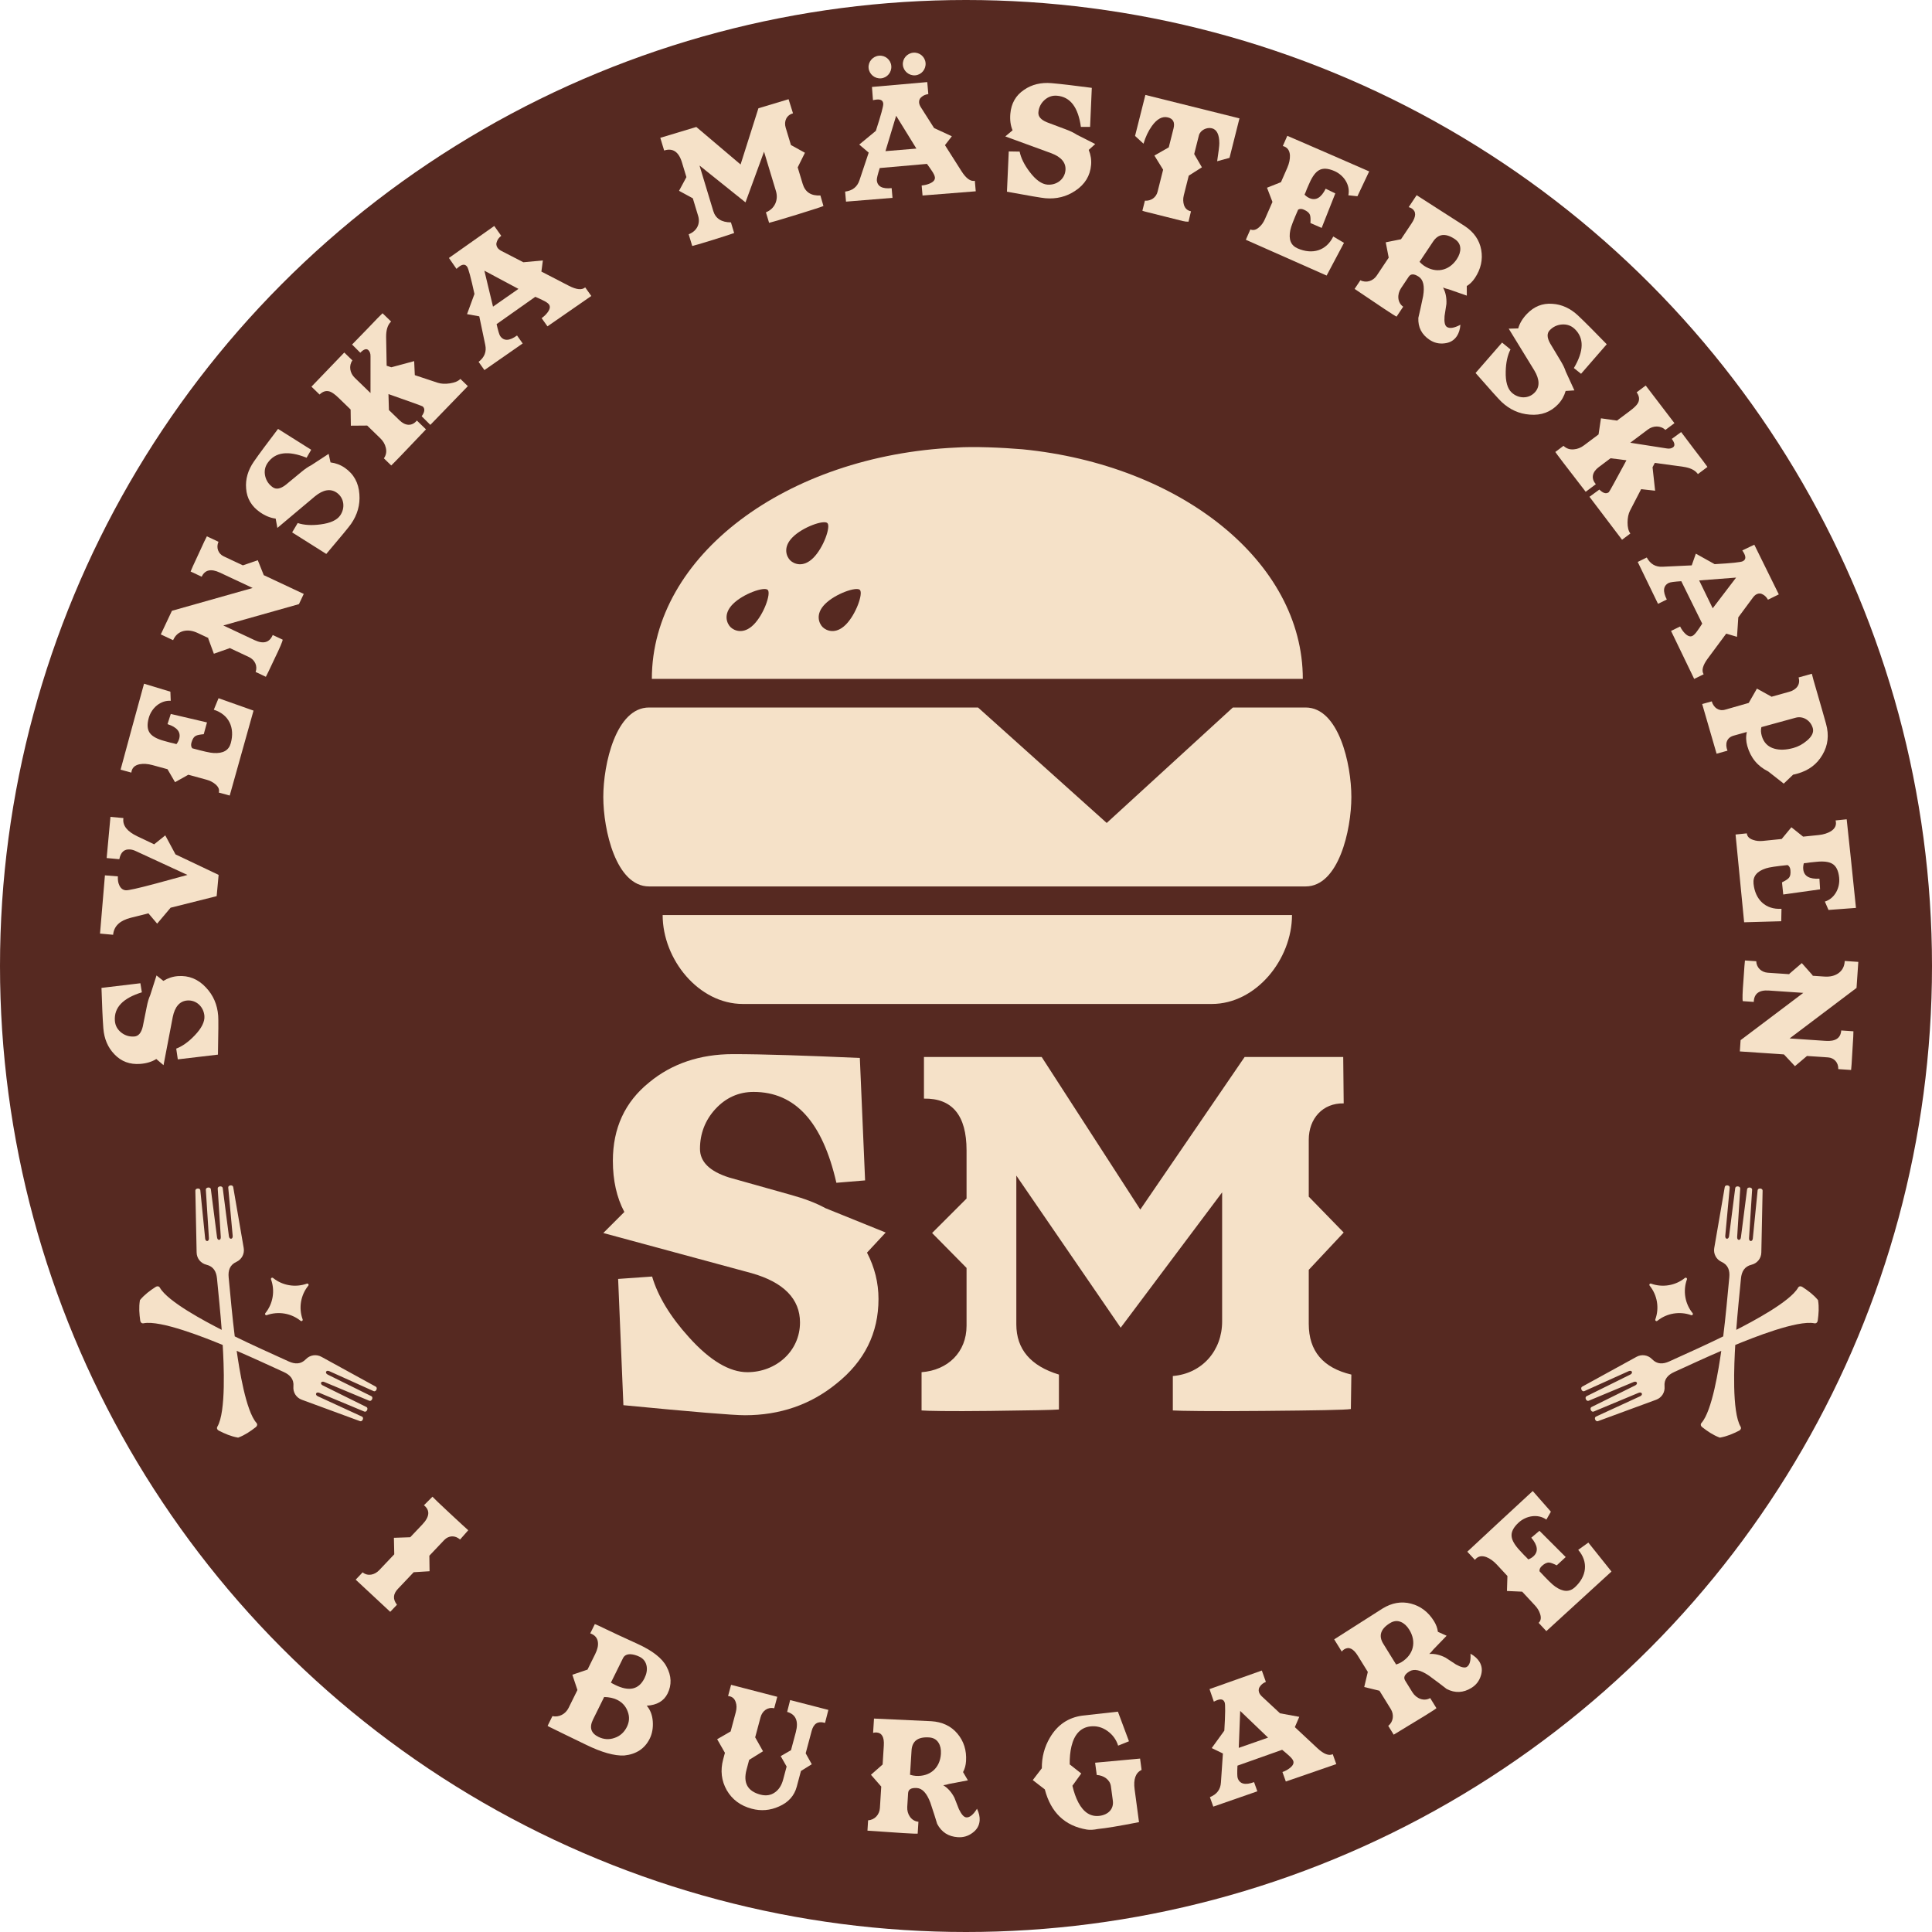 <svg width="367" height="367" viewBox="0 0 367 367" fill="none" xmlns="http://www.w3.org/2000/svg">
<circle cx="183.5" cy="183.5" r="183.5" fill="#562921"/>
<path d="M168.242 234.13L164.696 237.946C166.151 240.762 166.878 243.67 166.878 246.759C166.878 253.209 164.242 258.57 158.878 262.84C153.968 266.838 148.15 268.836 141.513 268.836C139.24 268.836 131.603 268.2 118.42 266.928L117.42 242.943L123.875 242.489C124.966 246.214 127.33 250.12 130.875 254.027C134.876 258.479 138.603 260.659 141.967 260.659C147.422 260.659 151.968 256.662 151.968 251.211C151.968 246.759 148.877 243.579 142.786 241.852L114.602 234.221L118.602 230.223C117.147 227.498 116.42 224.227 116.42 220.502C116.42 214.324 118.693 209.327 123.329 205.602C127.603 202.058 132.967 200.241 139.24 200.241C145.059 200.241 153.059 200.514 163.333 200.968L164.333 224.227L158.878 224.681C156.241 213.142 151.059 207.419 143.149 207.419C140.331 207.419 137.876 208.509 135.876 210.689C133.967 212.779 132.967 215.323 132.967 218.231C132.967 220.683 134.785 222.501 138.513 223.682C138.513 223.682 142.422 224.772 150.15 226.953C152.786 227.679 154.968 228.497 156.787 229.496L168.242 234.13Z" fill="#F5E1C8"/>
<path d="M248.61 227.315L255.246 234.13L248.61 241.216V251.483C248.61 256.661 251.337 259.841 256.701 261.113L256.61 267.655C255.61 267.836 249.973 267.927 239.882 268.018C229.79 268.109 224.062 268.018 222.789 267.927V261.386C228.335 260.931 232.154 256.571 232.154 251.029V226.498L212.88 252.209L193.06 223.318V251.574C193.06 256.298 195.787 259.478 201.152 261.113V267.746C200.152 267.836 195.787 267.927 188.06 268.018C180.332 268.109 175.968 268.018 175.059 267.927V260.659C180.059 260.296 183.605 256.843 183.605 251.846V240.853L177.059 234.22L183.605 227.679V218.503C183.605 211.87 180.877 208.599 175.513 208.69V200.786H197.878L216.607 229.768L236.427 200.786H255.156L255.246 209.599C251.246 209.508 248.61 212.506 248.61 216.504V227.315Z" fill="#F5E1C8"/>
<path d="M245.426 173.822C245.426 182.229 238.607 190.712 230.193 190.712H141.109C132.696 190.712 125.875 182.229 125.875 173.822H245.426Z" fill="#F5E1C8"/>
<path d="M248.016 134.396H234.193L210.229 156.328L185.787 134.396H123.29C117.017 134.396 114.602 145.123 114.602 151.391C114.602 157.658 117.017 168.386 123.29 168.386H248.016C254.288 168.386 256.703 157.658 256.703 151.391C256.703 145.123 254.288 134.396 248.016 134.396Z" fill="#F5E1C8"/>
<path d="M181.639 85.017C184.902 84.786 190.363 85.017 194.22 85.345C224.312 88.317 247.481 106.709 247.481 128.958H123.824C123.824 105.598 149.364 86.49 181.639 85.017ZM156.266 119.123C156.926 119.782 158.709 120.609 160.662 118.657C162.615 116.705 163.999 112.714 163.34 112.054C162.681 111.396 158.687 112.779 156.734 114.731C154.781 116.683 155.607 118.464 156.266 119.123ZM150.101 106.438C150.761 107.097 152.543 107.922 154.496 105.971C156.449 104.019 157.834 100.028 157.173 99.369C156.514 98.71 152.521 100.093 150.568 102.045C148.615 103.997 149.441 105.778 150.101 106.438ZM138.766 119.123C139.426 119.782 141.208 120.609 143.161 118.657C145.114 116.705 146.499 112.714 145.839 112.054C145.18 111.396 141.187 112.779 139.232 114.731C137.28 116.683 138.106 118.464 138.766 119.123Z" fill="#F5E1C8"/>
<path d="M81.559 295.52L81.6 298.471L78.584 298.657L75.589 301.815C74.651 302.805 74.596 303.79 75.406 304.834L74.128 306.181L67.566 300.07L68.884 298.68C69.852 299.473 71.159 299.191 72.038 298.264L74.893 295.254L74.826 292.119L77.927 292.013L80.222 289.592C81.62 288.118 81.73 286.905 80.532 285.934L82.151 284.311C82.427 284.611 83.525 285.687 85.508 287.518C87.491 289.349 88.61 290.405 88.946 290.683L87.392 292.448C86.465 291.612 85.233 291.646 84.374 292.552L81.559 295.52Z" fill="#F5E1C8"/>
<path d="M108.724 318.132L111.603 317.157L113.067 314.194C113.491 313.336 113.668 312.583 113.574 311.923C113.478 311.133 112.981 310.566 112.122 310.273L112.995 308.505C113.295 308.62 114.011 308.94 115.132 309.491C116.252 310.042 118.259 310.964 121.085 312.257C123.938 313.562 125.791 314.99 126.619 316.593C127.564 318.35 127.626 320.06 126.817 321.698C126.11 323.127 124.789 323.899 122.854 324.014C123.534 324.801 123.917 325.797 124.001 327.001C124.086 328.206 123.897 329.309 123.422 330.27C122.484 332.168 120.853 333.239 118.568 333.473C116.711 333.561 114.264 332.875 111.267 331.402C108.258 329.954 105.939 328.814 104.271 327.994L104.023 327.84L104.935 325.994C106.197 326.26 107.428 325.604 108.006 324.435L109.689 321.03L108.724 318.132ZM119.235 325.11C118.879 324.127 118.212 323.379 117.222 322.892C116.544 322.559 115.725 322.382 114.763 322.362L112.656 326.625C111.911 328.132 112.243 329.232 113.676 329.936C114.692 330.436 115.732 330.495 116.756 330.127C117.806 329.771 118.582 329.053 119.083 328.04C119.558 327.078 119.618 326.106 119.235 325.11ZM122.837 316.51C122.69 315.695 122.244 315.088 121.489 314.717C120.89 314.422 120.317 314.27 119.784 314.234C119.082 314.212 118.603 314.461 118.346 314.98L116.047 319.633C116.321 319.8 116.607 319.941 116.868 320.069C119.5 321.363 121.355 320.951 122.422 318.793C122.82 317.988 122.958 317.248 122.837 316.51Z" fill="#F5E1C8"/>
<path d="M148.301 333.591L150.257 332.462L151.171 329.046C151.733 326.946 151.175 325.658 149.526 325.189L150.097 322.941L157.355 324.812L156.724 327.284L156.555 327.239C155.348 326.918 154.551 327.426 154.184 328.798L153.046 333.054L154.204 335.132L152.147 336.414L151.354 339.382C150.889 341.118 149.77 342.38 147.967 343.16C146.293 343.914 144.571 344.056 142.802 343.585C140.669 343.018 139.087 341.847 138.058 340.074C137.037 338.272 136.806 336.321 137.375 334.193L137.705 332.961L136.23 330.379L138.791 328.901L139.772 325.233C139.959 324.533 139.955 323.872 139.746 323.306C139.51 322.614 139.037 322.248 138.305 322.173L138.874 320.045L147.647 322.319L147.064 324.504C145.849 324.21 144.801 324.981 144.471 326.213L143.453 330.021L144.941 332.667L142.307 334.306L141.813 336.154C141.139 338.674 142.009 340.255 144.423 340.897C145.49 341.181 146.429 341.041 147.214 340.47C147.955 339.947 148.467 339.154 148.76 338.062L149.426 335.57L148.301 333.591Z" fill="#F5E1C8"/>
<path d="M165.445 337.134L167.663 335.181L167.889 331.566C167.988 329.975 167.515 329.162 166.5 329.099C166.297 329.086 166.093 329.102 165.855 329.175L166.025 326.456C166.721 326.499 170.349 326.667 176.909 326.959C178.968 327.087 180.637 327.859 181.857 329.299C183.076 330.74 183.636 332.487 183.508 334.541C183.459 335.322 183.271 336.007 182.941 336.625L183.862 338.192L180.297 338.87C179.941 338.993 179.558 339.057 179.176 339.12C180.046 339.639 180.753 340.437 181.298 341.488L182.152 343.66C182.642 344.678 183.104 345.2 183.567 345.229C184.205 345.269 184.879 344.73 185.591 343.584C185.978 344.392 186.135 345.127 186.094 345.793C186.032 346.776 185.576 347.561 184.722 348.175C183.898 348.792 182.979 349.054 181.964 348.991C180.167 348.879 178.851 348.042 178.019 346.452C177.756 345.535 177.316 344.202 176.728 342.423C176.054 340.639 175.209 339.715 174.165 339.65C173.093 339.584 172.549 339.898 172.504 340.621L172.341 343.224C172.254 344.612 173.102 345.943 174.463 346.056L174.322 348.312C173.94 348.376 170.751 348.177 164.781 347.748L164.904 345.781C166.16 345.714 167.068 344.696 167.145 343.453L167.4 339.375L165.445 337.134ZM178.283 331.051C177.886 330.417 177.295 330.09 176.454 330.037C174.367 329.908 173.267 330.739 173.157 332.503L172.868 337.131C173.239 337.241 173.612 337.322 173.96 337.344C176.657 337.512 178.565 335.859 178.733 333.17C178.787 332.302 178.628 331.595 178.283 331.051Z" fill="#F5E1C8"/>
<path d="M196.184 338.143L197.906 335.896C197.888 333.793 198.391 331.855 199.444 330.077C200.876 327.635 202.948 326.249 205.626 325.893L212.356 325.144L214.457 330.771L212.399 331.6C212.039 330.449 211.358 329.516 210.354 328.802C209.349 328.087 208.226 327.798 207.045 327.955C205.26 328.193 204.08 329.461 203.533 331.727C203.289 332.753 203.18 333.908 203.201 335.162L205.396 336.888L203.714 339.217C203.995 340.437 204.371 341.498 204.843 342.4C205.861 344.312 207.205 345.156 208.904 344.93C210.517 344.715 211.604 343.635 211.393 342.055L211.028 339.326C210.859 338.062 209.666 337.256 208.336 337.169L208.025 334.843L216.567 334.057L216.855 336.212C215.724 336.742 215.273 337.972 215.53 339.896L216.364 346.131C212.65 346.858 210.041 347.294 208.565 347.431C207.737 347.6 207.009 347.638 206.439 347.539C202.271 346.836 199.615 344.295 198.472 339.914L196.184 338.143Z" fill="#F5E1C8"/>
<path d="M243.148 325.458L246.81 326.127L245.967 328.087L250.266 332.098C251.465 333.211 252.428 333.576 253.165 333.223L253.837 335.107L244.254 338.415L243.612 336.613C244.159 336.419 244.65 336.152 245.057 335.823C245.609 335.382 245.82 334.937 245.664 334.5C245.557 334.2 245.237 333.822 244.704 333.365C244.48 333.168 244.115 332.836 243.554 332.389L235.068 335.4C235.002 336.685 235.009 337.482 235.116 337.783C235.516 338.902 236.559 339.147 238.219 338.527L238.843 340.275L230.474 343.183L229.831 341.381C231.153 340.851 231.842 339.929 231.926 338.607L232.302 333.091L230.176 332.061L232.572 328.75C232.766 325.574 232.776 323.787 232.639 323.404C232.435 322.831 231.982 322.684 231.243 322.946C231.024 323.024 230.815 323.129 230.578 323.244L229.758 320.859L239.695 317.332L240.464 319.489C240.008 319.681 239.664 319.927 239.413 320.262C239.09 320.653 239.025 321.076 239.171 321.486C239.269 321.759 239.458 322.03 239.776 322.317L243.148 325.458ZM240.879 330.077L235.585 325.004L235.313 332.022L240.879 330.077Z" fill="#F5E1C8"/>
<path d="M259.146 320.465L259.827 317.594L257.92 314.511C257.081 313.154 256.224 312.763 255.359 313.295C255.185 313.402 255.028 313.533 254.876 313.729L253.441 311.411C254.035 311.046 257.094 309.093 262.621 305.556C264.376 304.475 266.186 304.144 268.016 304.618C269.845 305.093 271.314 306.197 272.398 307.948C272.81 308.614 273.052 309.282 273.141 309.977L274.8 310.726L272.281 313.332C272.06 313.638 271.785 313.91 271.509 314.182C272.52 314.105 273.559 314.35 274.612 314.894L276.567 316.177C277.555 316.726 278.235 316.887 278.631 316.643C279.174 316.308 279.414 315.48 279.332 314.134C280.115 314.572 280.669 315.082 281.02 315.649C281.539 316.487 281.62 317.391 281.278 318.385C280.962 319.363 280.363 320.106 279.498 320.638C277.965 321.582 276.407 321.656 274.807 320.836C274.062 320.239 272.93 319.403 271.421 318.289C269.838 317.22 268.614 316.952 267.724 317.5C266.809 318.063 266.547 318.633 266.929 319.25L268.302 321.469C269.034 322.653 270.497 323.251 271.674 322.56L272.864 324.484C272.589 324.755 269.869 326.43 264.745 329.515L263.708 327.838C264.695 327.061 264.847 325.707 264.191 324.646L262.04 321.169L259.146 320.465ZM266.111 308.106C265.42 307.816 264.748 307.89 264.031 308.331C262.251 309.427 261.834 310.739 262.765 312.244L265.206 316.189C265.573 316.065 265.925 315.917 266.222 315.734C268.521 314.319 269.123 311.871 267.704 309.577C267.246 308.838 266.707 308.352 266.111 308.106Z" fill="#F5E1C8"/>
<path d="M286.258 302.221L286.346 299.374L284.332 297.205C283.681 296.504 283.019 296.048 282.331 295.776C281.439 295.455 280.713 295.612 280.172 296.309L278.73 294.757C282.099 291.604 286.234 287.783 291.157 283.232L294.605 287.157L293.746 288.663C292.185 287.537 289.931 287.882 288.461 289.241C287.48 290.147 287.035 291.033 287.147 291.878C287.222 292.598 287.723 293.479 288.651 294.478L289.461 295.35C289.402 295.286 289.56 295.456 289.956 295.84C289.956 295.84 290.074 295.968 290.311 296.223C290.666 296.092 291.002 295.9 291.301 295.625C292.26 294.738 292.12 293.564 290.88 292.102L292.431 290.787L297.422 295.775L295.717 297.351C295.051 297.018 294.565 296.836 294.277 296.825C293.847 296.788 293.386 297.016 292.874 297.489C292.555 297.785 292.397 298.127 292.446 298.478C293.887 300.03 294.878 301.011 295.419 301.38C296.9 302.42 298.132 302.467 299.177 301.502C301.415 299.434 301.766 296.699 299.797 294.41L301.721 293.027L306.116 298.526L293.738 309.847L292.277 308.274C292.703 307.88 292.807 307.31 292.548 306.562C292.365 305.981 292.035 305.455 291.581 304.966L289.152 302.352L286.258 302.221Z" fill="#F5E1C8"/>
<path d="M29.732 185.295L31.035 186.329C31.898 185.799 32.807 185.497 33.792 185.422C35.849 185.266 37.622 185.974 39.114 187.575C40.508 189.039 41.287 190.84 41.447 192.95C41.503 193.672 41.486 196.115 41.4 200.335L33.776 201.234L33.475 199.194C34.636 198.757 35.824 197.911 36.984 196.689C38.306 195.31 38.911 194.072 38.829 193.003C38.697 191.269 37.312 189.921 35.574 190.053C34.154 190.161 33.215 191.221 32.813 193.199L31.063 202.342L29.692 201.167C28.858 201.695 27.833 202.006 26.645 202.096C24.675 202.246 23.027 201.645 21.726 200.261C20.492 198.989 19.783 197.328 19.631 195.334C19.489 193.485 19.382 190.935 19.277 187.659L26.669 186.777L26.947 188.5C23.331 189.618 21.632 191.404 21.824 193.918C21.893 194.813 22.3 195.567 23.044 196.15C23.756 196.706 24.592 196.962 25.519 196.892C26.301 196.833 26.837 196.21 27.123 194.997C27.123 194.997 27.375 193.728 27.883 191.219C28.05 190.364 28.258 189.65 28.533 189.048L29.732 185.295Z" fill="#F5E1C8"/>
<path d="M29.284 160.385L31.395 158.687L33.339 162.299L41.529 166.192L41.157 170.232L32.406 172.428L29.852 175.454L28.194 173.498L24.879 174.329C22.758 174.862 21.639 175.924 21.488 177.569L19 177.341L19.931 166.28L22.392 166.477C22.363 167.114 22.428 167.673 22.649 168.13C22.914 168.736 23.322 169.064 23.9 169.117C24.334 169.157 26.21 168.747 29.53 167.858L35.605 166.202L25.782 161.665C25.419 161.486 25.049 161.394 24.73 161.365C23.602 161.261 22.933 161.87 22.664 163.213L20.262 162.993L20.982 155.172L23.441 155.397L23.425 155.57C23.306 156.869 24.197 157.969 26.098 158.871L29.284 160.385Z" fill="#F5E1C8"/>
<path d="M33.249 148.582L31.817 146.117L28.959 145.336C28.034 145.083 27.232 145.044 26.503 145.176C25.575 145.373 25.042 145.888 24.952 146.765L22.906 146.206C24.099 141.754 25.588 136.332 27.361 129.875L32.366 131.393L32.433 133.124C30.512 132.99 28.78 134.47 28.251 136.398C27.897 137.684 27.988 138.67 28.53 139.329C28.975 139.902 29.867 140.386 31.184 140.745L32.333 141.059C32.248 141.036 32.473 141.098 33.013 141.215C33.013 141.215 33.181 141.261 33.517 141.353C33.749 141.056 33.933 140.715 34.041 140.324C34.386 139.066 33.646 138.143 31.819 137.554L32.441 135.62L39.319 137.229L38.705 139.465C37.964 139.533 37.453 139.634 37.204 139.776C36.819 139.971 36.548 140.408 36.364 141.079C36.249 141.498 36.297 141.872 36.523 142.144C38.569 142.703 39.929 143.015 40.584 143.043C42.393 143.147 43.464 142.538 43.84 141.169C44.646 138.234 43.497 135.726 40.614 134.818L41.516 132.631L48.159 134.987L43.638 151.12L41.565 150.553C41.718 149.994 41.504 149.455 40.889 148.956C40.425 148.559 39.867 148.286 39.223 148.11L35.776 147.168L33.249 148.582Z" fill="#F5E1C8"/>
<path d="M46.135 107.394L48.97 106.419L50.104 109.256L57.702 112.821L56.786 114.761L42.42 118.813L48.361 121.6C50.043 122.389 51.192 122.064 51.807 120.623L53.7 121.511C53.681 121.823 53.165 123.054 52.137 125.165C51.136 127.289 50.592 128.443 50.504 128.562L48.558 127.649C48.96 126.525 48.425 125.345 47.294 124.814L43.588 123.076L43.589 123.14L40.625 124.183L39.541 121.241L39.618 121.213L37.568 120.251C36.595 119.795 35.721 119.673 34.894 119.861C33.99 120.078 33.302 120.651 32.883 121.608L30.543 120.51L32.658 116.026L47.992 111.692L41.788 108.781C40.08 107.98 38.929 108.241 38.311 109.552L36.208 108.565C36.268 108.369 36.761 107.255 37.713 105.236C38.639 103.205 39.17 102.077 39.296 101.88L41.504 102.916C41.023 104.003 41.429 105.186 42.507 105.692L46.135 107.394Z" fill="#F5E1C8"/>
<path d="M62.428 86.214L62.785 87.837C63.79 87.967 64.687 88.305 65.499 88.866C67.195 90.038 68.124 91.703 68.27 93.884C68.427 95.897 67.893 97.784 66.685 99.524C66.271 100.119 64.714 102.004 61.98 105.227L55.493 101.132L56.549 99.358C57.727 99.749 59.184 99.839 60.856 99.62C62.755 99.381 64.006 98.8 64.618 97.919C65.612 96.489 65.388 94.572 63.955 93.582C62.785 92.773 61.386 93.005 59.824 94.287L52.688 100.285L52.365 98.511C51.384 98.397 50.392 97.993 49.413 97.316C47.788 96.194 46.889 94.691 46.754 92.799C46.6 91.036 47.099 89.3 48.241 87.656C49.3 86.132 50.828 84.085 52.817 81.476L59.113 85.439L58.24 86.951C54.727 85.546 52.279 85.864 50.839 87.936C50.326 88.674 50.166 89.516 50.375 90.436C50.577 91.316 51.063 92.04 51.828 92.568C52.472 93.014 53.281 92.868 54.27 92.106C54.27 92.106 55.268 91.279 57.248 89.651C57.919 89.092 58.531 88.669 59.124 88.374L62.428 86.214Z" fill="#F5E1C8"/>
<path d="M74.336 69.768L78.675 68.599L78.796 71.262L83.173 72.716C83.792 72.912 84.553 72.962 85.455 72.826C86.357 72.69 87.031 72.414 87.456 71.978L88.873 73.351L81.747 80.709L80.1 79.072C80.685 78.264 80.758 77.649 80.32 77.225C80.216 77.123 78.047 76.355 73.793 74.859L73.878 77.891L75.9 79.85C76.983 80.9 78.238 81.025 79.188 79.885L80.917 81.561C76.769 85.945 74.562 88.21 74.318 88.419L72.922 87.066C73.344 86.465 73.479 85.787 73.283 85.032C73.129 84.358 72.772 83.768 72.209 83.223L69.75 80.84L66.648 80.864L66.603 77.79L64.394 75.65C63.686 74.963 63.125 74.541 62.671 74.383C61.969 74.148 61.335 74.341 60.706 74.945L59.164 73.45L65.399 66.966L66.941 68.461C66.216 69.496 66.462 70.865 67.379 71.754L70.38 74.662L70.382 67.673C70.395 67.161 70.245 66.773 69.974 66.511C69.62 66.168 69.108 66.319 68.44 67.004L66.877 65.449L69.752 62.497C71.371 60.793 72.343 59.795 72.667 59.504L74.293 61.079L74.212 61.162C73.625 61.765 73.331 62.733 73.349 64.044L73.448 69.474L74.336 69.768Z" fill="#F5E1C8"/>
<path d="M99.415 49.817L103.122 49.474L102.843 51.588L108.069 54.29C109.524 55.038 110.551 55.13 111.164 54.59L112.323 56.223L103.994 61.993L102.887 60.432C103.361 60.097 103.761 59.708 104.064 59.282C104.475 58.707 104.558 58.223 104.29 57.844C104.105 57.584 103.695 57.306 103.057 57.01C102.788 56.88 102.347 56.659 101.686 56.38L94.333 61.569C94.618 62.823 94.84 63.589 95.025 63.849C95.713 64.819 96.784 64.774 98.214 63.729L99.288 65.243L92.02 70.301L90.912 68.739C92.041 67.872 92.455 66.799 92.177 65.504L91.043 60.092L88.718 59.673L90.127 55.839C89.452 52.73 88.977 51.006 88.742 50.675C88.39 50.178 87.914 50.159 87.273 50.611C87.083 50.745 86.91 50.902 86.714 51.076L85.277 49.001L93.888 42.926L95.213 44.795C94.827 45.103 94.562 45.432 94.412 45.822C94.207 46.286 94.259 46.711 94.511 47.066C94.678 47.302 94.934 47.512 95.318 47.703L99.415 49.817ZM98.484 54.877L92.012 51.421L93.652 58.25L98.484 54.877Z" fill="#F5E1C8"/>
<path d="M150.245 27.549L152.905 29.019L151.529 31.794L152.477 34.93C152.955 36.511 154.084 37.231 155.842 37.126L156.419 39.132C156.13 39.279 154.414 39.826 151.334 40.783C148.255 41.74 146.494 42.24 146.096 42.329L145.492 40.331C147.147 39.682 147.912 37.999 147.4 36.306L145.134 28.815L141.612 38.442L132.879 31.444L135.49 40.073C135.926 41.515 137.055 42.235 138.847 42.241L139.459 44.266C139.162 44.386 137.835 44.816 135.479 45.555C133.123 46.294 131.779 46.668 131.493 46.724L130.821 44.505C132.318 43.933 133.084 42.553 132.622 41.026L131.606 37.669L128.991 36.246L130.389 33.646L129.542 30.844C128.929 28.818 127.793 28.07 126.16 28.592L125.43 26.178L132.272 24.119L140.68 31.245L144.067 20.569L149.797 18.845L150.638 21.528C149.406 21.868 148.877 23.027 149.246 24.248L150.245 27.549Z" fill="#F5E1C8"/>
<path d="M177.437 24.323L180.812 25.888L179.503 27.574L182.653 32.533C183.533 33.91 184.373 34.505 185.176 34.347L185.352 36.339L175.245 37.14L175.076 35.235C175.655 35.184 176.197 35.049 176.674 34.833C177.319 34.543 177.636 34.166 177.595 33.705C177.567 33.387 177.353 32.941 176.952 32.365C176.784 32.118 176.514 31.705 176.085 31.132L167.114 31.921C166.726 33.147 166.532 33.921 166.56 34.238C166.665 35.422 167.613 35.92 169.376 35.736L169.539 37.584L160.707 38.302L160.539 36.397C161.952 36.214 162.851 35.495 163.265 34.237L165.017 28.992L163.22 27.463L166.373 24.859C167.36 21.834 167.82 20.106 167.784 19.702C167.73 19.096 167.329 18.841 166.547 18.909C166.316 18.93 166.087 18.979 165.829 19.03L165.636 16.517L176.141 15.593L176.342 17.874C175.853 17.946 175.458 18.097 175.131 18.358C174.72 18.656 174.55 19.049 174.589 19.482C174.614 19.771 174.729 20.081 174.965 20.438L177.437 24.323ZM167.358 14.882C166.172 14.986 165.101 14.091 164.996 12.908C164.892 11.724 165.792 10.685 166.978 10.581C168.164 10.477 169.204 11.345 169.308 12.529C169.413 13.712 168.544 14.777 167.358 14.882ZM174.078 28.225L170.232 21.989L168.201 28.712L174.078 28.225ZM173.869 14.309C172.683 14.414 171.612 13.519 171.507 12.335C171.403 11.152 172.303 10.113 173.489 10.008C174.676 9.904 175.715 10.773 175.819 11.956C175.924 13.14 175.056 14.205 173.869 14.309Z" fill="#F5E1C8"/>
<path d="M208.045 27.362L206.811 28.477C207.196 29.412 207.347 30.356 207.262 31.337C207.084 33.387 206.097 35.018 204.271 36.228C202.598 37.363 200.691 37.838 198.577 37.656C197.854 37.593 195.44 37.181 191.278 36.414L191.622 28.765L193.689 28.798C193.934 30.012 194.578 31.318 195.6 32.657C196.75 34.182 197.877 34.977 198.948 35.07C200.685 35.22 202.242 34.074 202.393 32.342C202.515 30.927 201.619 29.832 199.727 29.116L190.965 25.915L192.349 24.755C191.961 23.849 191.82 22.79 191.922 21.606C192.093 19.642 192.954 18.117 194.533 17.061C195.991 16.052 197.749 15.623 199.746 15.795C201.599 15.955 204.138 16.262 207.397 16.689L207.074 24.107L205.324 24.102C204.803 20.362 203.311 18.401 200.793 18.183C199.896 18.106 199.084 18.385 198.387 19.023C197.722 19.634 197.333 20.415 197.253 21.339C197.185 22.119 197.714 22.746 198.868 23.224C198.868 23.224 200.083 23.678 202.483 24.583C203.302 24.887 203.974 25.207 204.526 25.574L208.045 27.362Z" fill="#F5E1C8"/>
<path d="M226.848 29.264L228.311 31.782L225.814 33.367L224.872 37.105C224.709 37.752 224.729 38.384 224.912 38.968C225.137 39.622 225.58 40.002 226.235 40.137L225.768 42.111C225.436 42.118 225.084 42.089 224.661 41.983L221.506 41.192L217.701 40.238C217.476 40.181 217.25 40.125 217.004 40.033L217.486 38.122C218.634 38.201 219.614 37.52 219.891 36.424L220.946 32.236L219.287 29.549L222.016 27.992L222.923 24.394C223.213 23.242 222.848 22.553 221.861 22.305C220.79 22.037 219.782 22.591 218.815 23.932C218.123 24.894 217.6 26.018 217.218 27.297L215.613 25.819L217.575 18.033L235.447 22.485L233.556 29.989L231.208 30.626C231.486 28.813 231.628 27.653 231.621 27.203C231.617 25.558 231.139 24.602 230.209 24.369C229.223 24.122 227.989 24.738 227.741 25.722L226.848 29.264Z" fill="#F5E1C8"/>
<path d="M240.679 35.661L243.331 34.605L244.519 31.898C244.904 31.022 245.059 30.235 245.035 29.497C244.973 28.552 244.539 27.951 243.683 27.736L244.533 25.798C248.776 27.62 253.939 29.875 260.087 32.56L257.856 37.28L256.13 37.095C256.541 35.219 255.324 33.295 253.488 32.493C252.263 31.958 251.272 31.905 250.54 32.344C249.908 32.701 249.298 33.51 248.751 34.758L248.273 35.846C248.308 35.767 248.214 35.979 248.02 36.495C248.02 36.495 247.95 36.654 247.81 36.973C248.071 37.245 248.382 37.476 248.755 37.639C249.952 38.162 250.976 37.565 251.824 35.848L253.653 36.741L251.06 43.296L248.931 42.366C248.971 41.624 248.945 41.107 248.84 40.84C248.702 40.431 248.308 40.101 247.669 39.822C247.27 39.648 246.892 39.641 246.59 39.825C245.739 41.763 245.233 43.06 245.109 43.702C244.745 45.473 245.193 46.618 246.497 47.187C249.292 48.408 251.945 47.637 253.264 44.923L255.303 46.13L252.004 52.345L236.656 45.546L237.519 43.582C238.051 43.814 238.616 43.682 239.201 43.146C239.662 42.746 240.013 42.235 240.281 41.625L241.714 38.36L240.679 35.661Z" fill="#F5E1C8"/>
<path d="M263.231 46.028L266.132 45.449L268.145 42.434C269.031 41.107 269.031 40.167 268.184 39.604C268.015 39.492 267.83 39.404 267.588 39.347L269.102 37.08C269.682 37.466 272.737 39.426 278.267 42.96C279.983 44.1 281.04 45.603 281.371 47.46C281.702 49.316 281.308 51.109 280.164 52.821C279.729 53.472 279.222 53.971 278.626 54.341L278.635 56.158L275.209 54.962C274.839 54.889 274.476 54.753 274.113 54.616C274.605 55.5 274.815 56.545 274.759 57.727L274.406 60.033C274.317 61.159 274.455 61.842 274.842 62.099C275.374 62.453 276.228 62.324 277.42 61.688C277.348 62.58 277.114 63.296 276.744 63.85C276.197 64.671 275.407 65.121 274.359 65.226C273.336 65.347 272.409 65.114 271.563 64.552C270.064 63.556 269.346 62.174 269.426 60.381C269.659 59.457 269.949 58.082 270.335 56.25C270.648 54.369 270.382 53.147 269.511 52.569C268.617 51.974 267.988 51.974 267.586 52.578L266.136 54.748C265.363 55.906 265.428 57.481 266.548 58.261L265.292 60.142C264.929 60.005 262.27 58.238 257.32 54.88L258.415 53.24C259.536 53.81 260.833 53.384 261.526 52.347L263.796 48.946L263.231 46.028ZM277.398 47.188C277.373 46.441 277.027 45.862 276.326 45.396C274.584 44.239 273.215 44.409 272.232 45.88L269.655 49.739C269.921 50.02 270.203 50.278 270.494 50.47C272.742 51.965 275.224 51.489 276.722 49.246C277.205 48.523 277.422 47.831 277.398 47.188Z" fill="#F5E1C8"/>
<path d="M299.07 74.157L297.408 74.265C297.128 75.236 296.658 76.069 295.98 76.785C294.563 78.281 292.773 78.946 290.59 78.761C288.572 78.613 286.782 77.803 285.241 76.35C284.713 75.852 283.079 74.033 280.297 70.852L285.332 65.073L286.931 66.381C286.366 67.484 286.057 68.907 286.023 70.588C285.974 72.496 286.361 73.818 287.142 74.554C288.409 75.748 290.342 75.817 291.539 74.553C292.517 73.521 292.498 72.107 291.462 70.374L286.593 62.435L288.4 62.384C288.661 61.434 289.21 60.516 290.029 59.653C291.385 58.221 293.01 57.56 294.906 57.712C296.676 57.826 298.321 58.579 299.777 59.952C301.129 61.226 302.927 63.041 305.213 65.395L300.337 71.005L298.97 69.916C300.892 66.665 300.946 64.203 299.109 62.472C298.454 61.855 297.645 61.57 296.702 61.638C295.799 61.704 295.009 62.075 294.37 62.749C293.831 63.317 293.854 64.137 294.461 65.226C294.461 65.226 295.129 66.335 296.445 68.532C296.897 69.278 297.225 69.945 297.427 70.575L299.07 74.157Z" fill="#F5E1C8"/>
<path d="M313.917 88.757L314.404 93.214L311.748 92.921L309.631 97.01C309.342 97.59 309.174 98.332 309.169 99.242C309.164 100.152 309.333 100.859 309.7 101.346L308.12 102.53L301.934 94.369L303.81 92.999C304.52 93.7 305.118 93.867 305.606 93.501C305.722 93.414 306.818 91.396 308.959 87.434L305.942 87.049L303.689 88.739C302.481 89.644 302.163 90.862 303.146 91.974L301.218 93.419C297.517 88.653 295.614 86.127 295.445 85.855L297.002 84.688C297.531 85.198 298.182 85.435 298.961 85.358C299.652 85.311 300.291 85.05 300.918 84.58L303.659 82.525L304.115 79.463L307.166 79.895L309.629 78.049C310.418 77.457 310.923 76.969 311.149 76.546C311.491 75.891 311.398 75.236 310.897 74.523L312.616 73.234L318.075 80.382L316.356 81.67C315.443 80.796 314.048 80.826 313.026 81.593L309.681 84.101L316.604 85.183C317.11 85.275 317.517 85.188 317.818 84.961C318.213 84.665 318.143 84.138 317.567 83.373L319.349 82.073L321.829 85.363C323.266 87.222 324.104 88.334 324.343 88.699L322.531 90.058L322.461 89.965C321.955 89.293 321.042 88.853 319.74 88.669L314.346 87.927L313.917 88.757Z" fill="#F5E1C8"/>
<path d="M330.205 117.266L329.96 120.971L327.911 120.361L324.411 125.081C323.44 126.397 323.187 127.393 323.624 128.083L321.825 128.965L317.429 119.851L319.15 119.007C319.406 119.527 319.728 119.983 320.102 120.348C320.606 120.844 321.072 121.003 321.489 120.798C321.776 120.657 322.116 120.297 322.51 119.716C322.681 119.471 322.969 119.071 323.35 118.465L319.376 110.404C318.089 110.486 317.296 110.584 317.009 110.725C315.94 111.249 315.816 112.311 316.624 113.884L314.955 114.703L311.098 106.746L312.818 105.902C313.498 107.151 314.495 107.727 315.821 107.658L321.358 107.397L322.139 105.173L325.712 107.166C328.896 106.993 330.678 106.797 331.042 106.618C331.59 106.35 331.684 105.884 331.338 105.182C331.235 104.974 331.107 104.779 330.965 104.557L333.246 103.471L337.9 112.91L335.84 113.921C335.596 113.491 335.312 113.178 334.95 112.969C334.523 112.694 334.094 112.678 333.703 112.87C333.443 112.998 333.194 113.216 332.945 113.564L330.205 117.266ZM325.344 115.549L329.788 109.72L322.768 110.257L325.344 115.549Z" fill="#F5E1C8"/>
<path d="M338.835 148.855L335.894 146.546C333.865 145.547 332.537 143.932 331.911 141.699C331.661 140.806 331.622 139.914 331.83 139.043L329.312 139.746C327.997 140.113 327.635 141.297 328.151 142.598L326.081 143.175L323.344 133.738L325.162 133.231C325.499 134.431 326.512 135.141 327.66 134.821L332.184 133.528L333.744 130.806L336.493 132.326L336.473 132.362L339.886 131.41C341.257 131.027 342.061 130.021 341.657 128.689L344.175 127.986C344.249 128.357 344.601 129.613 345.247 131.81C345.893 134.007 346.425 135.904 346.872 137.495C347.474 139.644 347.24 141.605 346.196 143.371C345.161 145.164 343.594 146.354 341.439 146.955C341.16 147.033 340.88 147.111 340.62 147.153L338.835 148.855ZM343.218 140.711C344.197 139.896 344.576 139.098 344.357 138.317C343.95 136.866 342.515 135.942 341.087 136.34L334.589 138.123C334.462 138.64 334.491 139.174 334.655 139.76C335.016 141.043 335.821 141.872 337.064 142.217C338.08 142.506 339.306 142.465 340.676 142.082C341.572 141.832 342.412 141.387 343.218 140.711Z" fill="#F5E1C8"/>
<path d="M340.29 157.145L342.518 158.927L345.466 158.625C346.419 158.527 347.182 158.274 347.814 157.889C348.607 157.371 348.918 156.698 348.684 155.848L350.794 155.632C351.295 160.212 351.871 165.805 352.556 172.464L347.339 172.853L346.65 171.263C348.49 170.696 349.569 168.692 349.364 166.703C349.227 165.377 348.785 164.49 348.042 164.071C347.419 163.697 346.413 163.568 345.054 163.707L343.869 163.828C343.956 163.819 343.725 163.843 343.178 163.928C343.178 163.928 343.005 163.946 342.658 163.981C342.55 164.342 342.501 164.726 342.543 165.129C342.676 166.427 343.701 167.021 345.618 166.912L345.739 168.939L338.742 169.918L338.505 167.611C339.172 167.281 339.611 167.003 339.792 166.78C340.081 166.459 340.175 165.954 340.103 165.263C340.059 164.83 339.879 164.499 339.569 164.327C337.459 164.543 336.078 164.743 335.457 164.952C333.732 165.507 332.954 166.461 333.1 167.874C333.411 170.901 335.391 172.824 338.409 172.632L338.36 174.997L331.313 175.194L329.684 158.523L331.822 158.303C331.882 158.88 332.276 159.306 333.031 159.549C333.607 159.752 334.226 159.805 334.891 159.737L338.446 159.373L340.29 157.145Z" fill="#F5E1C8"/>
<path d="M343.251 200.591L340.964 202.527L338.874 200.294L330.496 199.726L330.642 197.586L342.553 188.605L336.002 188.16C334.147 188.035 333.195 188.754 333.146 190.32L331.059 190.178C330.963 189.881 330.996 188.547 331.184 186.207C331.344 183.865 331.43 182.593 331.469 182.45L333.614 182.595C333.65 183.789 334.578 184.694 335.824 184.779L339.912 185.056L339.887 184.996L342.269 182.95L344.351 185.299L344.289 185.352L346.55 185.506C347.623 185.579 348.481 185.376 349.184 184.9C349.948 184.371 350.38 183.587 350.422 182.544L353.002 182.719L352.665 187.664L339.954 197.259L346.795 197.723C348.68 197.851 349.657 197.191 349.755 195.745L352.074 195.902C352.089 196.107 352.035 197.323 351.884 199.55C351.761 201.778 351.676 203.021 351.632 203.251L349.196 203.086C349.248 201.898 348.44 200.943 347.251 200.862L343.251 200.591Z" fill="#F5E1C8"/>
<path fill-rule="evenodd" clip-rule="evenodd" d="M313.64 243.837C315.809 244.623 318.268 244.211 320.061 242.761C320.148 242.691 320.267 242.687 320.359 242.752C320.45 242.817 320.485 242.931 320.447 243.035C319.659 245.199 320.07 247.651 321.524 249.44C321.596 249.526 321.6 249.645 321.535 249.737C321.469 249.829 321.355 249.863 321.25 249.824C319.081 249.039 316.623 249.449 314.829 250.9C314.743 250.971 314.624 250.975 314.532 250.91C314.44 250.845 314.405 250.731 314.444 250.626C315.232 248.463 314.819 246.01 313.365 244.222C313.295 244.135 313.29 244.016 313.356 243.925C313.421 243.833 313.535 243.799 313.64 243.837ZM329.817 252.617C330.059 249.356 330.397 246.121 330.71 242.866C330.836 241.548 331.373 240.576 332.715 240.247C333.803 239.981 334.556 239.043 334.579 237.927L334.822 226.159C334.814 225.68 333.925 225.621 333.878 226.096L332.961 235.272C332.893 235.946 332.201 235.883 332.245 235.203L332.831 225.988C332.856 225.504 331.947 225.417 331.878 225.894L330.701 235.056C330.615 235.726 329.946 235.662 329.989 234.987L330.574 225.773C330.599 225.289 329.691 225.202 329.623 225.678L328.446 234.84C328.36 235.512 327.667 235.446 327.729 234.773L328.574 225.589C328.618 225.115 327.735 225.004 327.636 225.465L325.636 237.072C325.447 238.168 326.01 239.238 327.023 239.703C328.279 240.281 328.622 241.335 328.495 242.655C328.135 246.401 327.809 250.123 327.339 253.861C323.951 255.525 320.531 257.048 317.099 258.611C315.89 259.161 314.778 259.183 313.822 258.187C313.05 257.385 311.852 257.202 310.875 257.738L300.537 263.412C300.125 263.659 300.519 264.456 300.953 264.26L309.379 260.463C309.997 260.185 310.286 260.816 309.677 261.117L301.384 265.218C300.952 265.44 301.331 266.267 301.778 266.087L310.321 262.523C310.947 262.261 311.226 262.872 310.619 263.173L302.325 267.274C301.893 267.496 302.272 268.324 302.72 268.142L311.262 264.58C311.892 264.317 312.178 264.948 311.562 265.232L303.166 269.095C302.732 269.294 303.079 270.114 303.528 269.966L314.606 265.891C315.657 265.504 316.299 264.488 316.196 263.376C316.068 262.003 316.815 261.18 318.023 260.63C321.004 259.272 323.959 257.896 326.97 256.603C326.48 260.042 325.242 268.005 323.211 270.298C322.981 270.558 323.075 270.891 323.334 271.092C324.382 271.903 325.385 272.592 326.635 273.069L326.693 273.09L326.752 273.08C328.071 272.848 329.185 272.361 330.369 271.763C330.661 271.616 330.817 271.306 330.64 271.007C328.96 268.165 329.423 258.992 329.627 255.487C332.881 254.149 341.422 250.717 344.664 251.372C345.005 251.441 345.248 251.193 345.292 250.87C345.472 249.558 345.569 248.348 345.358 247.029L345.348 246.97L345.309 246.923C344.449 245.9 343.468 245.179 342.358 244.456C342.083 244.278 341.737 244.299 341.566 244.6C340.056 247.264 332.916 251.032 329.817 252.617Z" fill="#F5E1C8"/>
<path fill-rule="evenodd" clip-rule="evenodd" d="M58.291 243.837C58.395 243.799 58.51 243.833 58.575 243.925C58.641 244.016 58.636 244.135 58.566 244.222C57.112 246.01 56.699 248.463 57.487 250.626C57.526 250.731 57.491 250.845 57.399 250.91C57.307 250.975 57.188 250.971 57.102 250.9C55.308 249.449 52.85 249.039 50.681 249.824C50.576 249.863 50.462 249.829 50.396 249.737C50.331 249.645 50.335 249.526 50.407 249.44C51.861 247.651 52.272 245.199 51.484 243.035C51.446 242.931 51.48 242.817 51.572 242.752C51.664 242.687 51.783 242.691 51.87 242.761C53.663 244.211 56.122 244.623 58.291 243.837ZM30.365 244.6C30.194 244.298 29.848 244.278 29.573 244.456C28.463 245.179 27.482 245.9 26.622 246.923L26.583 246.97L26.573 247.029C26.362 248.348 26.459 249.558 26.639 250.87C26.683 251.193 26.926 251.441 27.267 251.372C30.509 250.717 39.05 254.149 42.304 255.487C42.508 258.992 42.971 268.165 41.291 271.007C41.114 271.306 41.27 271.616 41.562 271.763C42.745 272.361 43.86 272.848 45.179 273.08L45.238 273.09L45.295 273.069C46.546 272.592 47.549 271.903 48.597 271.092C48.856 270.891 48.95 270.558 48.72 270.298C46.689 268.005 45.451 260.041 44.961 256.603C47.972 257.896 50.927 259.272 53.908 260.63C55.116 261.18 55.862 262.003 55.735 263.376C55.632 264.488 56.274 265.504 57.325 265.891L68.403 269.966C68.852 270.114 69.199 269.294 68.765 269.095L60.369 265.232C59.753 264.948 60.039 264.317 60.669 264.58L69.211 268.142C69.659 268.324 70.038 267.496 69.606 267.274L61.312 263.173C60.705 262.872 60.984 262.261 61.61 262.523L70.153 266.087C70.6 266.267 70.979 265.44 70.547 265.218L62.254 261.117C61.645 260.816 61.934 260.185 62.552 260.463L70.978 264.26C71.412 264.456 71.806 263.659 71.394 263.412L61.056 257.738C60.079 257.202 58.881 257.385 58.109 258.187C57.153 259.183 56.041 259.161 54.832 258.611C51.4 257.048 47.98 255.525 44.592 253.861C44.122 250.123 43.796 246.401 43.436 242.655C43.309 241.335 43.652 240.281 44.908 239.703C45.921 239.238 46.484 238.168 46.295 237.072L44.295 225.465C44.196 225.004 43.313 225.115 43.357 225.589L44.202 234.773C44.264 235.446 43.571 235.512 43.485 234.84L42.308 225.678C42.239 225.202 41.332 225.289 41.357 225.773L41.942 234.987C41.985 235.662 41.316 235.726 41.23 235.056L40.053 225.894C39.983 225.417 39.075 225.504 39.1 225.988L39.686 235.203C39.73 235.883 39.038 235.946 38.97 235.272L38.053 226.096C38.006 225.621 37.117 225.68 37.109 226.159L37.352 237.927C37.375 239.043 38.128 239.981 39.216 240.247C40.558 240.576 41.094 241.548 41.221 242.866C41.534 246.121 41.872 249.356 42.114 252.617C39.015 251.032 31.875 247.264 30.365 244.6Z" fill="#F5E1C8"/>
</svg>
